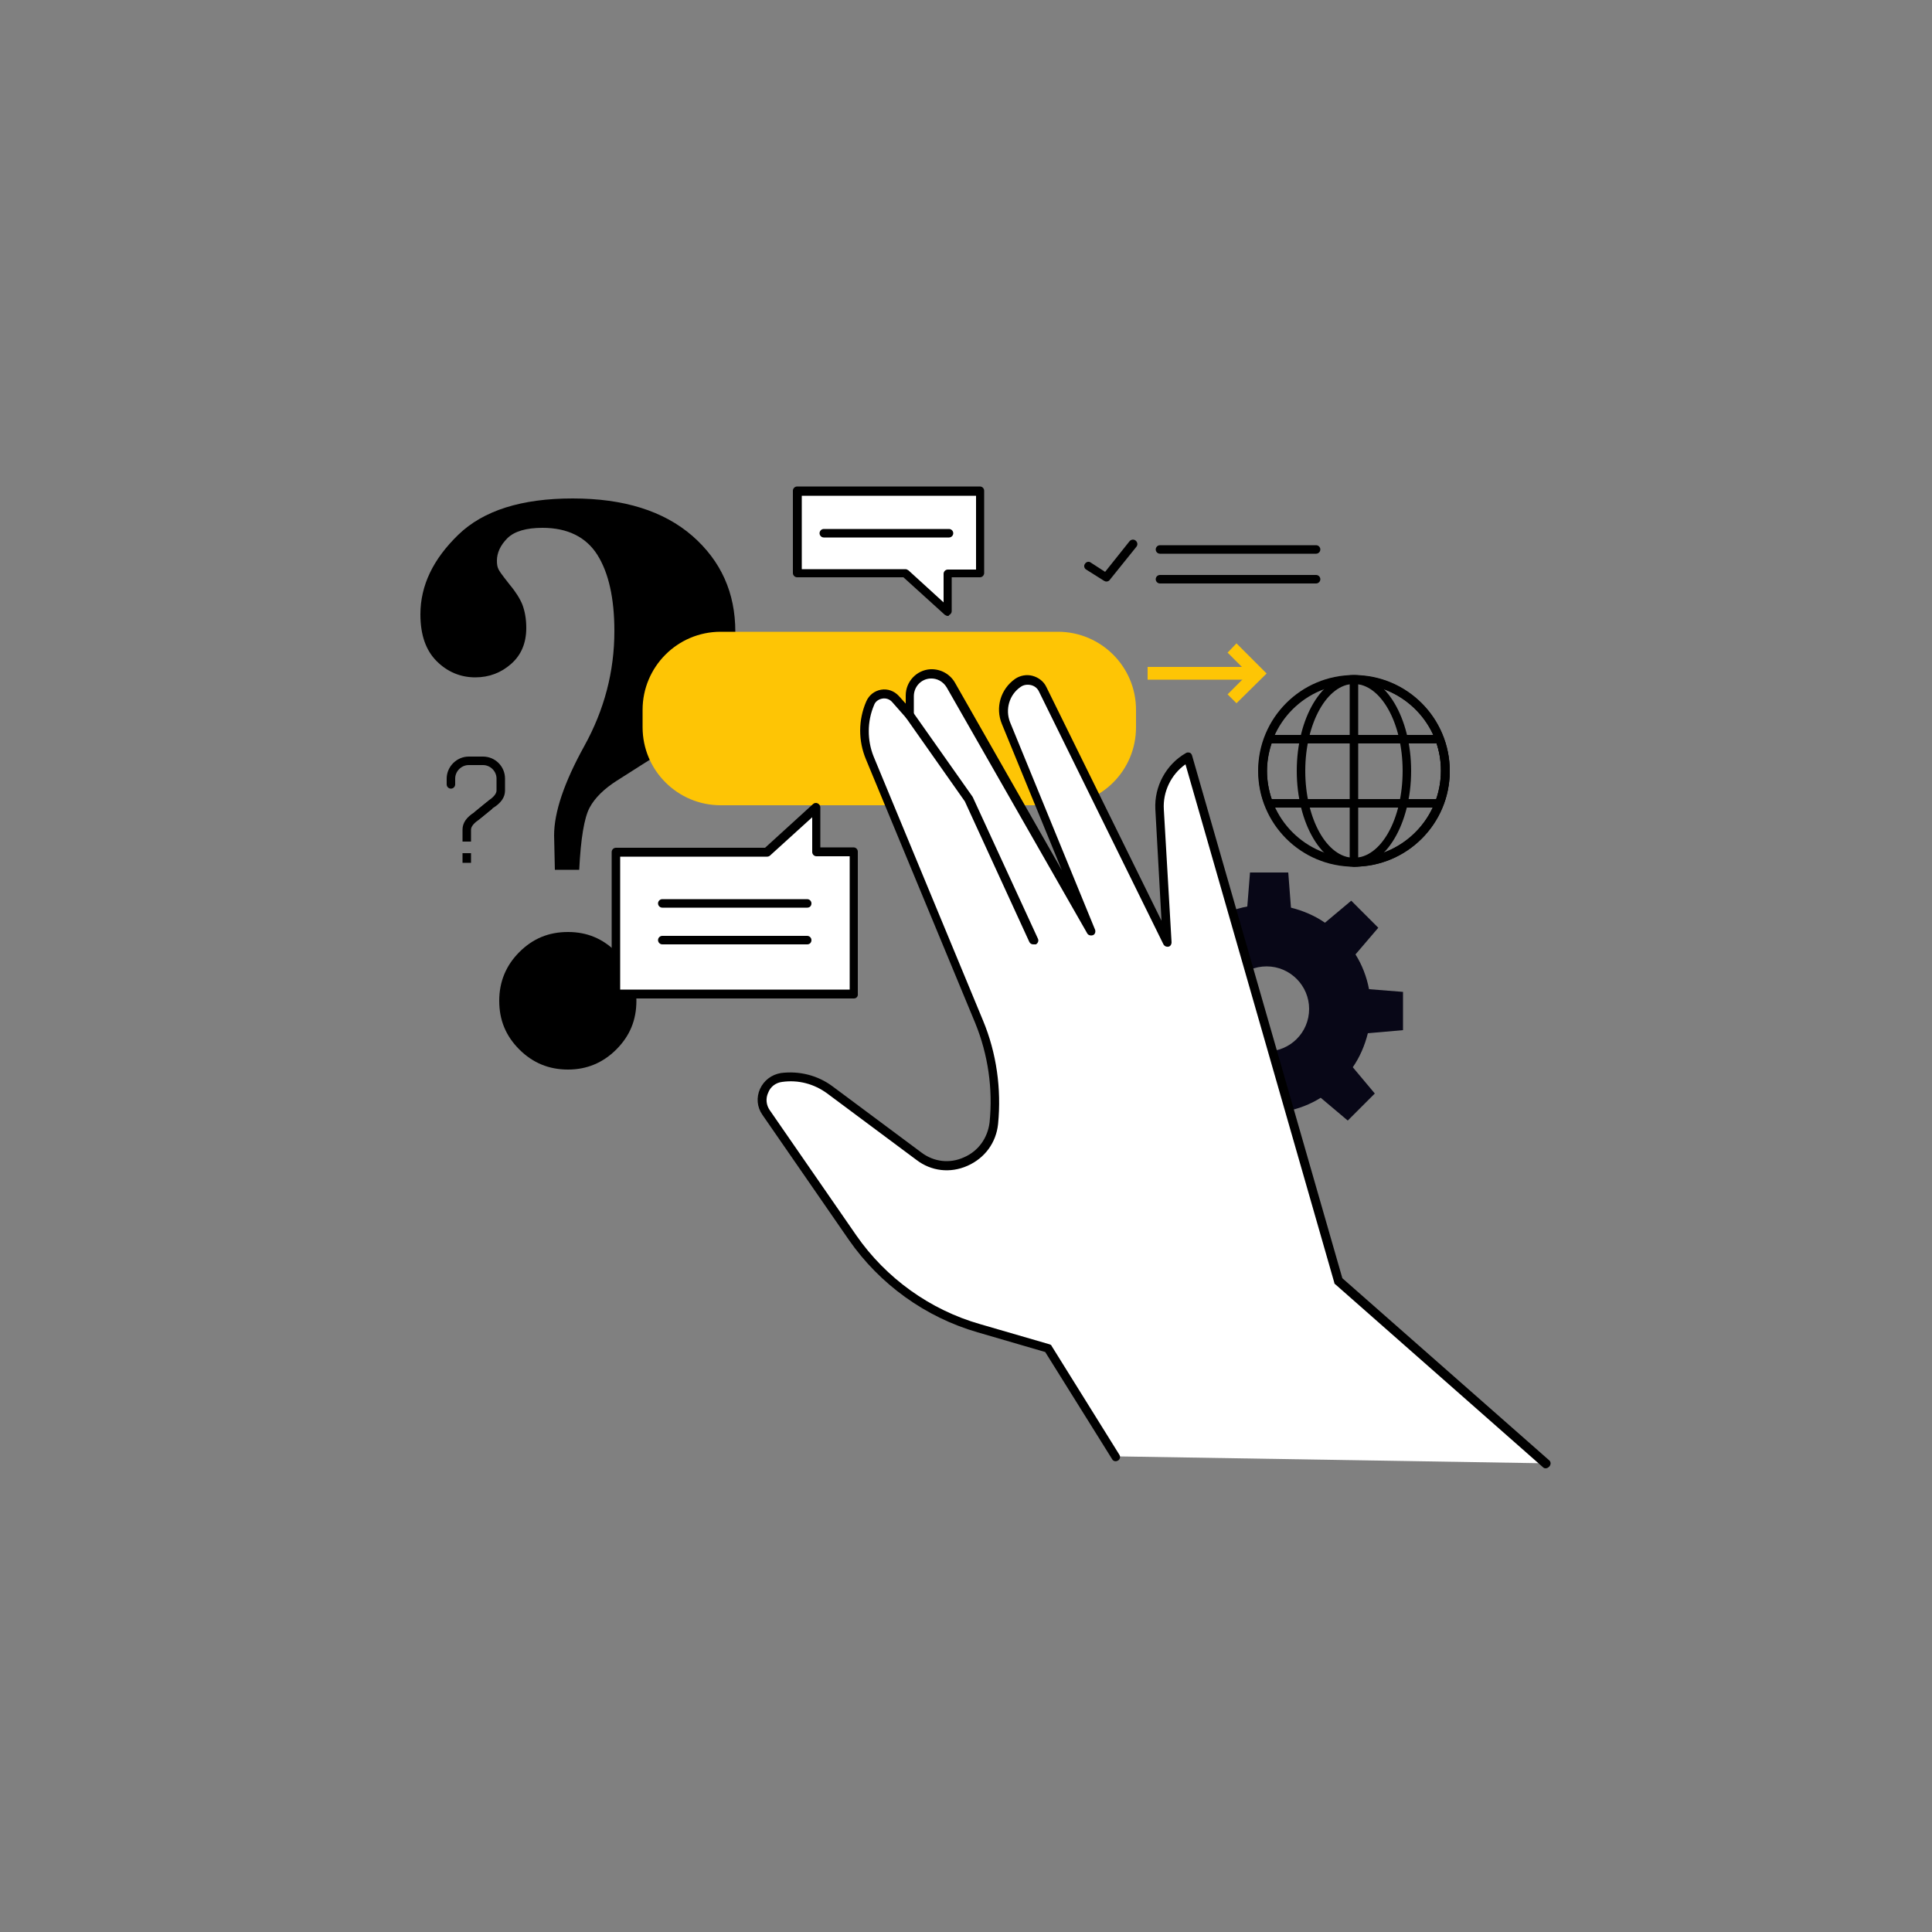 <?xml version="1.0" encoding="utf-8"?>
<!-- Generator: Adobe Illustrator 24.0.0, SVG Export Plug-In . SVG Version: 6.00 Build 0)  -->
<svg version="1.1" id="Ebene_3" xmlns="http://www.w3.org/2000/svg" xmlns:xlink="http://www.w3.org/1999/xlink" x="0px" y="0px"
	 viewBox="0 0 500 500" style="enable-background:new 0 0 500 500;" xml:space="preserve">
<rect x="0" y="0" width="500" height="500" fill="#808080" stroke="none"/>
<style type="text/css">
	.st0{fill:#080717;}
	.st1{fill:#FEC505;}
	.st2{fill:#FFFFFF;}
</style>
<g>
	<path class="st0" d="M333.4,225.8h-9.9l-0.7,8.8c-3.2,0.6-6.3,1.8-9,3.5l-7-5.9l-7,7l5.7,6.7c-1.8,2.6-3.1,5.6-3.9,8.8l-9.1,0.8
		v9.9l8.8,0.7c0.6,3.2,1.8,6.3,3.5,9l-5.9,7l7,7l6.7-5.7c2.6,1.8,5.6,3.1,8.8,3.9l0.8,9.1h9.9l0.7-8.8c3.2-0.6,6.3-1.8,9-3.5l7,5.9
		l7-7l-5.7-6.8c1.8-2.6,3.1-5.6,3.9-8.8l9.1-0.8v-9.9l-8.8-0.7c-0.6-3.2-1.8-6.3-3.5-9l5.9-6.9l-7-7l-6.8,5.7
		c-2.6-1.8-5.6-3.1-8.8-3.9L333.4,225.8z M338.8,261.1c0,6.1-4.9,11-11,11c-6.1,0-11-4.9-11-11c0-6.1,4.9-11,11-11
		C333.9,250.1,338.8,255.1,338.8,261.1z"/>
	<path d="M118.6,138.4c6.5-6.3,16.4-9.4,29.6-9.4c13.2,0,23.5,3.2,31,9.7c7.4,6.5,11.1,14.7,11.1,24.8c0,4.7-0.8,8.9-2.3,12.6
		c-2.7,6.8-7.9,12.7-15.5,17.8c-3,1.9-5.1,3.2-6.2,3.9c-1.1,0.7-3.3,2.1-6.6,4.2c-3.3,2.1-5.7,4.4-7.1,7c-1.4,2.6-2.3,8-2.7,16.1
		h-6.3l-0.2-8.9c0-6,2.6-13.7,7.8-23.1s7.8-19.3,7.8-29.8c0-8.5-1.5-15.1-4.4-19.7c-2.9-4.6-7.7-7-14.2-7c-4.2,0-7.3,0.9-9.1,2.7
		c-1.8,1.8-2.7,3.8-2.7,5.8c0,0.9,0.1,1.6,0.4,2.2s0.8,1.3,1.5,2.2l1.4,1.8c1.6,1.9,2.7,3.7,3.3,5.2c0.6,1.6,1,3.6,1,6
		c0,3.9-1.3,7-3.9,9.3c-2.6,2.3-5.7,3.5-9.3,3.5c-3.8,0-7.2-1.4-10-4.2s-4.2-6.8-4.2-12.1C108.8,151.5,112.1,144.7,118.6,138.4z
		 M134.4,246.4c3.5-3.5,7.6-5.2,12.6-5.2c4.9,0,9,1.7,12.5,5.2c3.5,3.4,5.2,7.6,5.2,12.6s-1.7,9.1-5.2,12.6
		c-3.5,3.5-7.7,5.2-12.5,5.2c-4.9,0-9.1-1.7-12.6-5.2s-5.2-7.6-5.2-12.6C129.2,254,131,249.8,134.4,246.4z"/>
	<path class="st1" d="M273.8,208.4h-87.3c-11.1,0-20.2-9-20.2-20.2v-4.5c0-11.1,9-20.2,20.2-20.2h87.3c11.1,0,20.2,9,20.2,20.2v4.5
		C294,199.4,285,208.4,273.8,208.4z"/>
	<g>
		<path class="st2" d="M288.6,376.9l-17.5-28.1l-17.9-5.2c-13.3-3.8-24.8-12.1-32.7-23.5L198,287.8c-2.5-3.5-0.3-8.5,4-9l0,0
			c4.4-0.6,8.9,0.5,12.5,3.2l23.1,17.2c7.6,5.6,18.3,0.9,19.3-8.5l0,0c1-8.9-0.4-17.9-3.8-26.2L225,196.2c-1.9-4.5-1.9-9.6,0.1-14.2
			l0,0c1.1-2.7,4.6-3.2,6.6-1.1l3.7,4.2v-5c0-3,2.4-5.5,5.4-5.7l0,0c2.1-0.1,4.2,1,5.2,2.9l36.2,63.5l-22-53.7
			c-1.5-3.8-0.3-8.1,3-10.4l0,0c2.2-1.5,5.2-0.8,6.4,1.6l32.2,65.4l-2-34.4c-0.3-5.5,2.5-10.8,7.4-13.5l0,0l39,135.6l53.7,47.3
			L288.6,376.9z"/>
		<path d="M400,380c-0.3,0-0.5-0.1-0.7-0.3l-53.7-47.3c-0.2-0.1-0.3-0.3-0.3-0.5l-38.5-134.1c-3.7,2.6-5.9,7.1-5.6,11.7l2,34.4
			c0,0.5-0.3,1-0.8,1.1c-0.5,0.1-1-0.1-1.3-0.6l-32.2-65.4c-0.4-0.9-1.2-1.5-2.1-1.7c-0.9-0.2-1.9-0.1-2.7,0.5c-2.9,2-4,5.8-2.7,9.1
			l22,53.7c0.2,0.5,0,1.2-0.5,1.4c-0.5,0.2-1.2,0.1-1.5-0.4L245,177.9c-0.9-1.5-2.5-2.4-4.2-2.3c-2.4,0.1-4.3,2.1-4.3,4.6v5
			c0,0.5-0.3,0.9-0.7,1c-0.4,0.2-0.9,0.1-1.2-0.3l-3.7-4.2c-0.6-0.7-1.6-1.1-2.6-0.9c-1,0.2-1.8,0.8-2.1,1.7
			c-1.8,4.2-1.8,9.1-0.1,13.3l28.3,68.3c3.5,8.4,4.8,17.7,3.9,26.8c-0.5,4.8-3.4,8.8-7.9,10.8s-9.4,1.4-13.2-1.5l-23.1-17.2
			c-3.4-2.5-7.5-3.6-11.7-3c-1.6,0.2-3,1.2-3.6,2.8c-0.7,1.5-0.5,3.2,0.4,4.5l22.4,32.4c7.7,11.1,19.1,19.3,32.1,23l17.9,5.2
			c0.3,0.1,0.5,0.2,0.6,0.5l17.5,28.1c0.3,0.5,0.2,1.2-0.4,1.5c-0.5,0.3-1.2,0.2-1.5-0.4l-17.3-27.7l-17.5-5.1
			c-13.5-3.9-25.3-12.4-33.3-23.9l-22.4-32.4c-1.4-2-1.6-4.5-0.6-6.7c1-2.2,3-3.7,5.4-4.1c4.8-0.6,9.5,0.6,13.3,3.4l23.1,17.2
			c3.2,2.4,7.3,2.9,11,1.2c3.7-1.6,6.1-5,6.6-9c0.9-8.7-0.4-17.6-3.7-25.7l-28.3-68.3c-2-4.8-2-10.2,0.1-15c0.7-1.6,2.1-2.7,3.8-3
			c1.7-0.3,3.4,0.3,4.6,1.6l1.8,2v-2.1c0-3.6,2.8-6.6,6.4-6.8c2.6-0.1,5,1.2,6.3,3.4l27.7,48.6l-15.5-37.8
			c-1.8-4.3-0.3-9.1,3.4-11.7c1.3-0.9,3-1.2,4.5-0.8c1.5,0.4,2.9,1.4,3.6,2.9l29.8,60.5l-1.6-28.9c-0.3-5.9,2.8-11.6,7.9-14.5
			c0.3-0.2,0.6-0.2,1-0.1c0.3,0.1,0.5,0.4,0.6,0.7l38.9,135.3l53.5,47.1c0.5,0.4,0.5,1.1,0.1,1.6C400.6,379.9,400.3,380,400,380z"/>
	</g>
	<g>
		<path d="M267.4,244.4c-0.4,0-0.8-0.2-1-0.6l-16.7-36.4l-15.2-21.6c-0.4-0.5-0.2-1.2,0.3-1.6s1.2-0.2,1.6,0.3l15.3,21.7
			c0,0.1,0.1,0.1,0.1,0.2l16.8,36.5c0.3,0.6,0,1.2-0.5,1.5C267.7,244.4,267.5,244.4,267.4,244.4z"/>
	</g>
	<g>
		<g>
			<path d="M350.4,224.3c-13.7,0-24.8-11.1-24.8-24.8s11.1-24.8,24.8-24.8s24.8,11.1,24.8,24.8S364.1,224.3,350.4,224.3z M350.4,177
				c-12.4,0-22.5,10.1-22.5,22.5c0,12.4,10.1,22.5,22.5,22.5c12.4,0,22.5-10.1,22.5-22.5C373,187.1,362.8,177,350.4,177z"/>
		</g>
		<g>
			<path d="M350.4,224.3c-8.2,0-14.8-11.1-14.8-24.8s6.6-24.8,14.8-24.8c8.2,0,14.8,11.1,14.8,24.8S358.6,224.3,350.4,224.3z
				 M350.4,177c-6.9,0-12.6,10.1-12.6,22.5c0,12.4,5.6,22.5,12.6,22.5S363,212,363,199.5S357.3,177,350.4,177z"/>
		</g>
		<g>
			<path d="M350.4,224.3c-0.6,0-1.1-0.5-1.1-1.1v-47.3c0-0.6,0.5-1.1,1.1-1.1c13.7,0,24.8,11.1,24.8,24.8
				C375.2,213.2,364.1,224.3,350.4,224.3z M351.5,177v45c11.9-0.6,21.4-10.5,21.4-22.5C373,187.5,363.4,177.6,351.5,177z"/>
		</g>
		<g>
			<path d="M372.5,209h-44.2c-0.5,0-0.9-0.3-1-0.7c-1.1-2.8-1.6-5.8-1.6-8.7c0-3,0.5-5.9,1.6-8.7c0.2-0.4,0.6-0.7,1-0.7h44.2
				c0.5,0,0.9,0.3,1,0.7c1.1,2.8,1.6,5.8,1.6,8.7c0,3-0.5,5.9-1.6,8.7C373.4,208.7,373,209,372.5,209z M329.1,206.8h42.7
				c0.8-2.4,1.2-4.8,1.2-7.2s-0.4-4.9-1.2-7.2h-42.7c-0.8,2.4-1.2,4.8-1.2,7.2C327.9,202,328.3,204.4,329.1,206.8z"/>
		</g>
	</g>
	<g>
		<g>
			<polygon class="st2" points="159.4,257.2 221,257.2 221,220.5 211.2,220.5 211.2,208.9 198.5,220.5 159.4,220.5 			"/>
			<path d="M221,258.4h-61.6c-0.6,0-1.1-0.5-1.1-1.1v-36.8c0-0.6,0.5-1.1,1.1-1.1H198l12.4-11.3c0.3-0.3,0.8-0.4,1.2-0.2
				s0.7,0.6,0.7,1v10.4h8.6c0.6,0,1.1,0.5,1.1,1.1v36.8C222.1,257.9,221.6,258.4,221,258.4z M160.5,256.1h59.4v-34.5h-8.6
				c-0.6,0-1.1-0.5-1.1-1.1v-9l-10.9,9.9c-0.2,0.2-0.5,0.3-0.8,0.3h-38L160.5,256.1L160.5,256.1z"/>
		</g>
		<g>
			<path class="st2" d="M208.9,243.2h-37.5H208.9z"/>
			<path d="M208.9,244.4h-37.5c-0.6,0-1.1-0.5-1.1-1.1s0.5-1.1,1.1-1.1h37.5c0.6,0,1.1,0.5,1.1,1.1S209.6,244.4,208.9,244.4z"/>
		</g>
		<g>
			<path class="st2" d="M208.9,233.8h-37.5H208.9z"/>
			<path d="M208.9,234.9h-37.5c-0.6,0-1.1-0.5-1.1-1.1s0.5-1.1,1.1-1.1h37.5c0.6,0,1.1,0.5,1.1,1.1S209.6,234.9,208.9,234.9z"/>
		</g>
	</g>
	<g>
		<g>
			<polygon class="st2" points="206.4,127.1 253.7,127.1 253.7,148.4 245.3,148.4 245.3,158.3 234.3,148.4 206.4,148.4 			"/>
			<path d="M245.3,159.4c-0.3,0-0.5-0.1-0.8-0.3l-10.7-9.7h-27.5c-0.6,0-1.1-0.5-1.1-1.1v-21.3c0-0.6,0.5-1.1,1.1-1.1h47.3
				c0.6,0,1.1,0.5,1.1,1.1v21.3c0,0.6-0.5,1.1-1.1,1.1h-7.3v8.8c0,0.4-0.3,0.8-0.7,1C245.6,159.4,245.4,159.4,245.3,159.4z
				 M207.5,147.3h26.8c0.3,0,0.5,0.1,0.8,0.3l9.1,8.3v-7.4c0-0.6,0.5-1.1,1.1-1.1h7.3v-19.1h-45.1L207.5,147.3L207.5,147.3z"/>
		</g>
		<g>
			<path class="st2" d="M245.6,138h-32.4H245.6z"/>
			<path d="M245.6,139.1h-32.4c-0.6,0-1.1-0.5-1.1-1.1s0.5-1.1,1.1-1.1h32.4c0.6,0,1.1,0.5,1.1,1.1S246.2,139.1,245.6,139.1z"/>
		</g>
	</g>
	<g>
		<g>
			<path d="M340.6,143.3h-40.4c-0.6,0-1.1-0.5-1.1-1.1s0.5-1.1,1.1-1.1h40.4c0.6,0,1.1,0.5,1.1,1.1
				C341.7,142.8,341.2,143.3,340.6,143.3z"/>
		</g>
		<g>
			<path d="M340.6,151h-40.4c-0.6,0-1.1-0.5-1.1-1.1s0.5-1.1,1.1-1.1h40.4c0.6,0,1.1,0.5,1.1,1.1C341.7,150.5,341.2,151,340.6,151z"
				/>
		</g>
		<g>
			<path d="M286.3,150.5c-0.2,0-0.4-0.1-0.6-0.2l-4.6-2.9c-0.5-0.3-0.7-1-0.3-1.5c0.3-0.5,1-0.7,1.5-0.3l3.7,2.4l6.3-7.9
				c0.4-0.5,1.1-0.6,1.6-0.2s0.6,1.1,0.2,1.6l-7,8.7C286.9,150.4,286.6,150.5,286.3,150.5z"/>
		</g>
	</g>
	<g>
		<g>
			<path d="M123.7,212c-0.3,0-0.6-0.1-0.9-0.4c-0.4-0.5-0.3-1.2,0.2-1.6l3.3-2.7c0,0,0.1-0.1,0.1-0.1c0.9-0.6,2.1-1.6,2.1-2.6v-3.1
				c0-1.9-1.6-3.5-3.5-3.5h-3.7c-1.9,0-3.5,1.6-3.5,3.5v1.5c0,0.6-0.5,1.1-1.1,1.1s-1.1-0.5-1.1-1.1v-1.5c0-3.1,2.6-5.7,5.7-5.7h3.7
				c3.2,0,5.7,2.6,5.7,5.7v3.1c0,1.7-1,3.2-3.1,4.5l-3.2,2.6C124.2,211.9,124,212,123.7,212z"/>
		</g>
		<g>
			<path d="M121.9,217.8h-2.2v-3.1c0-1.7,1-3.2,3.1-4.5l3.2-2.6l1.4,1.7l-3.3,2.7c0,0-0.1,0.1-0.1,0.1c-0.9,0.6-2.1,1.6-2.1,2.6
				L121.9,217.8L121.9,217.8z"/>
		</g>
		<g>
			<rect x="119.7" y="220.8" width="2.2" height="2.5"/>
		</g>
	</g>
	<g>
		<g>
			<rect x="297" y="172.6" class="st1" width="26.9" height="3.3"/>
		</g>
		<g>
			<polygon class="st1" points="320,182 317.7,179.7 323.1,174.3 317.7,168.9 320,166.5 327.8,174.3 			"/>
		</g>
	</g>
</g>
</svg>
